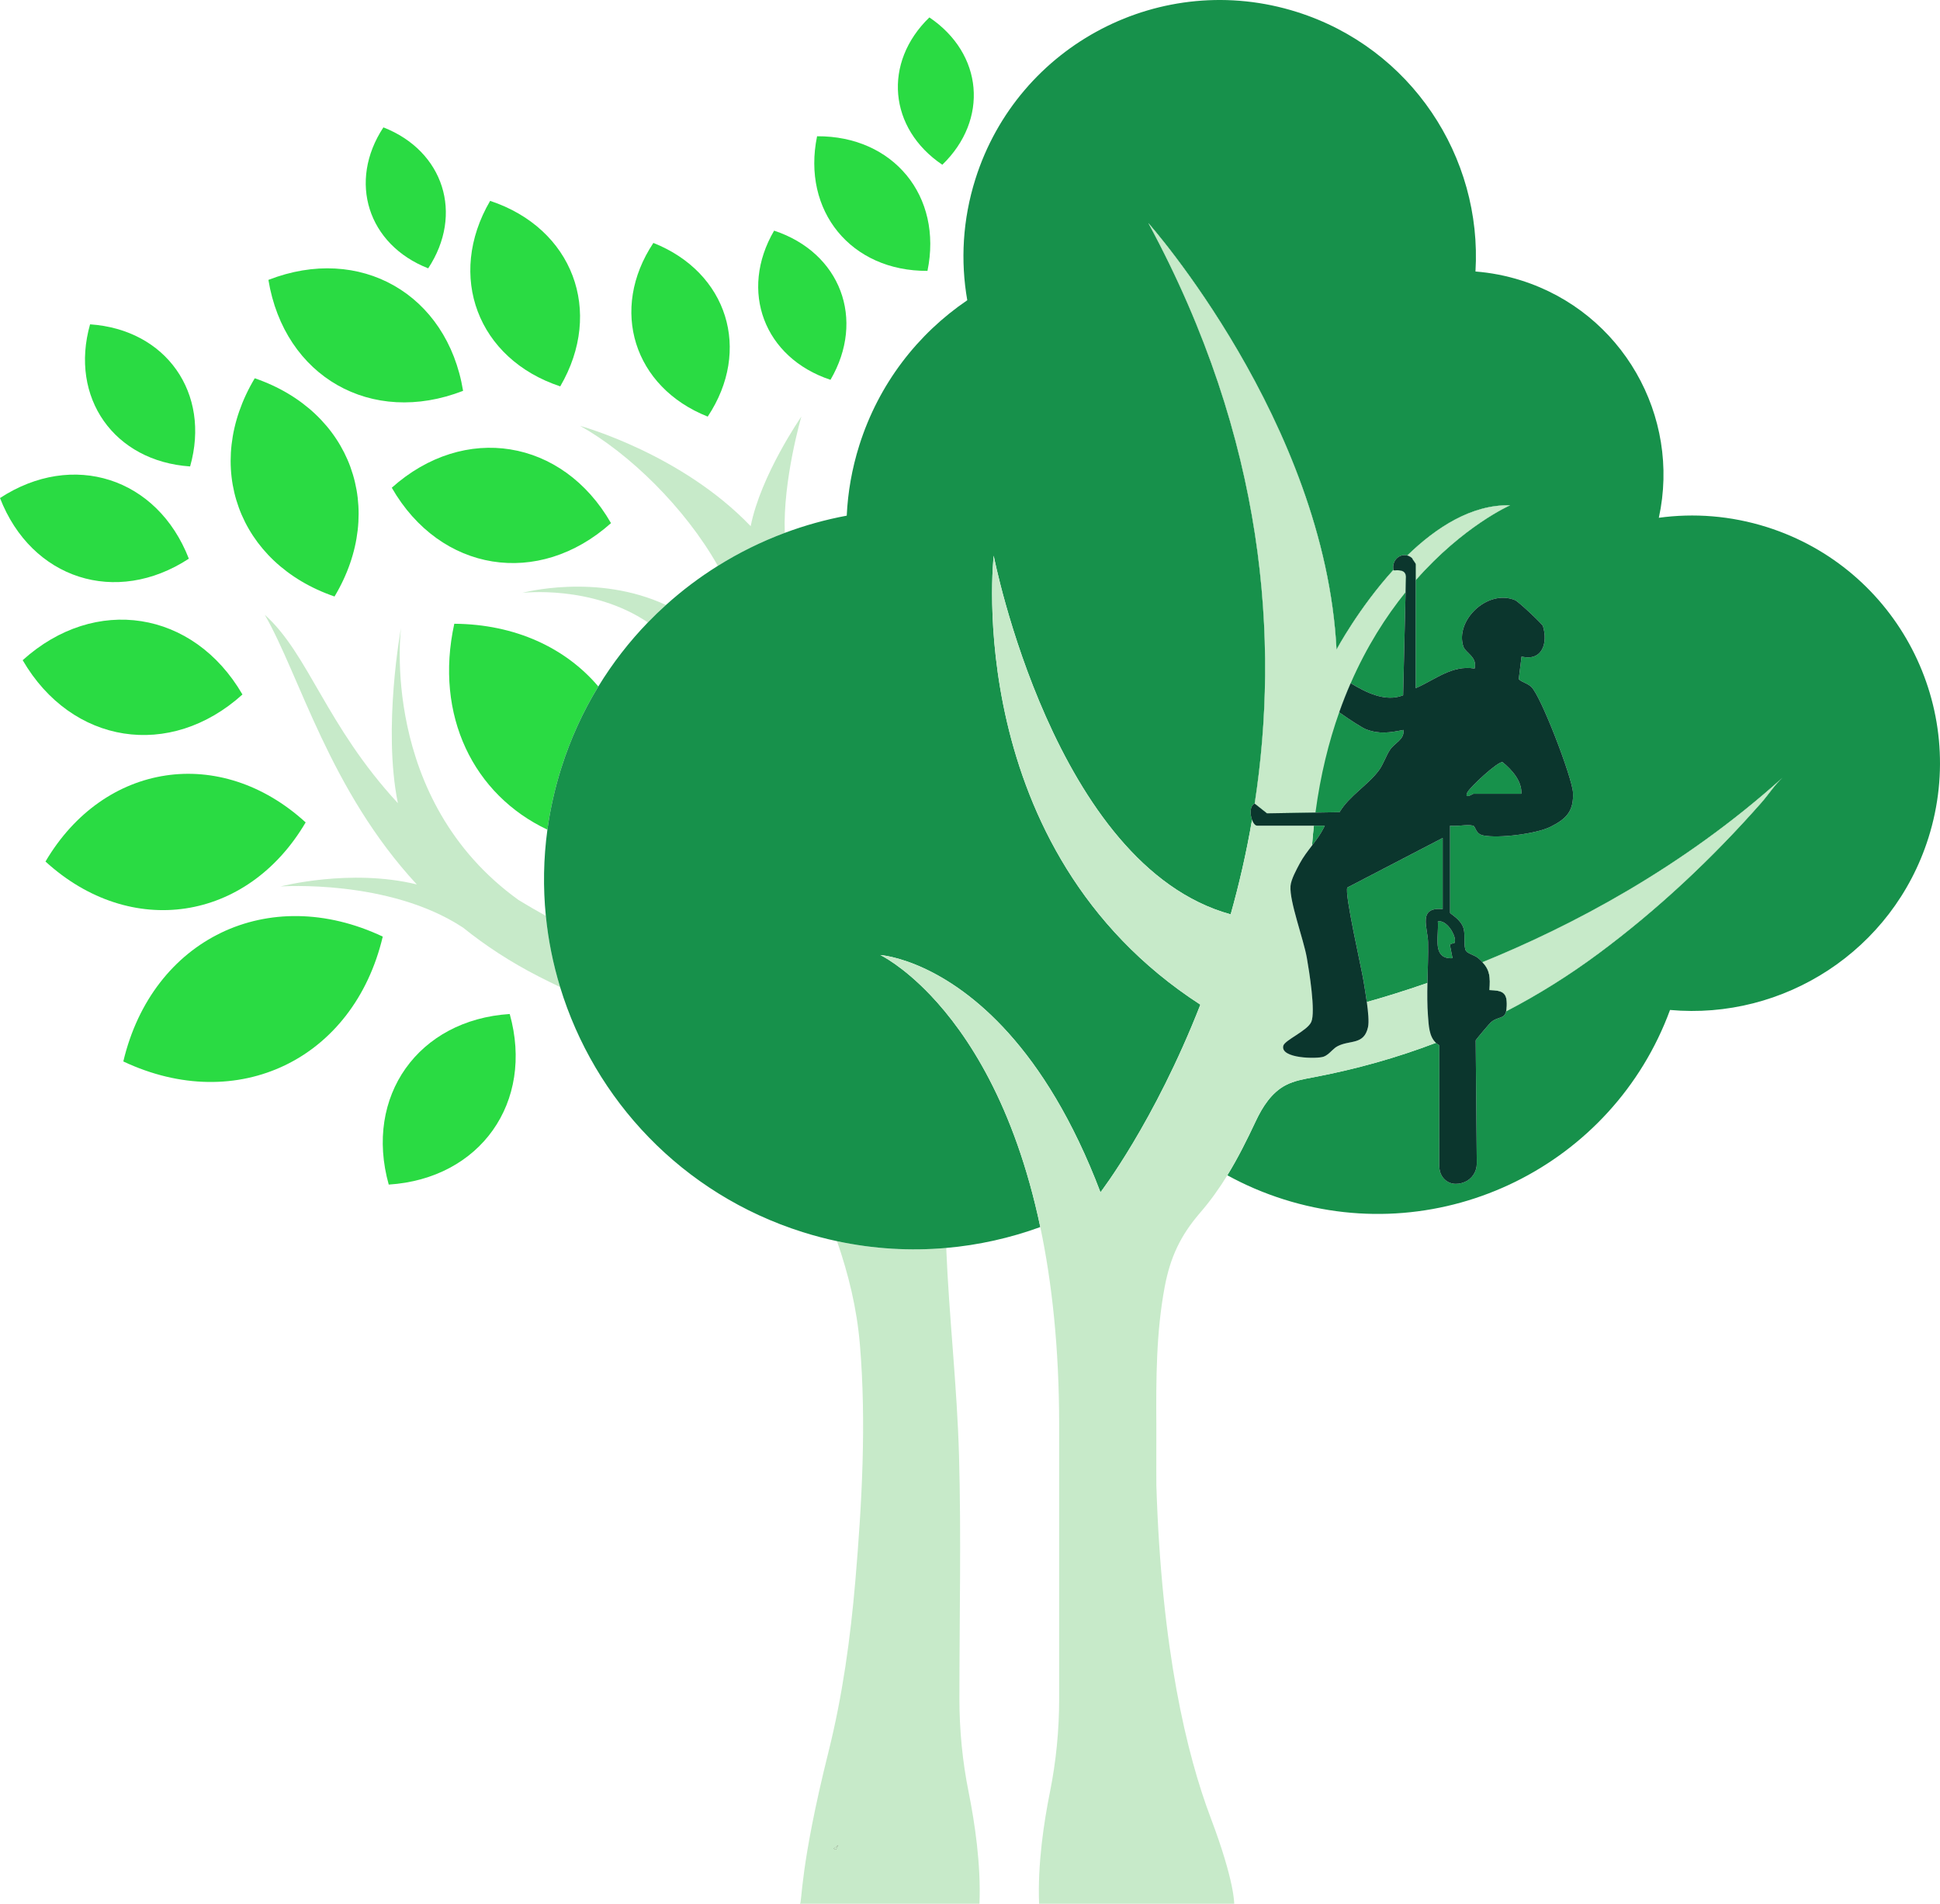 <?xml version="1.0" encoding="UTF-8"?>
<svg id="Layer_7" data-name="Layer 7" xmlns="http://www.w3.org/2000/svg" viewBox="0 0 1249.63 1226.48">
  <defs>
    <style>
      .cls-1 {
        fill: #0b362d;
      }

      .cls-2 {
        fill: #17914b;
      }

      .cls-3 {
        fill: #302815;
      }

      .cls-4 {
        fill: #2adb43;
      }

      .cls-5 {
        fill: #c7eac9;
      }
    </style>
  </defs>
  <polygon class="cls-3" points="763.4 1191.04 761.81 1191.79 760.1 1188.53 763.4 1191.04"/>
  <polygon class="cls-3" points="540.14 1188.53 538.43 1191.79 536.84 1191.04 540.14 1188.53"/>
  <polygon class="cls-3" points="763.4 1191.04 761.81 1191.79 760.1 1188.53 763.4 1191.04"/>
  <polygon class="cls-3" points="540.14 1188.53 538.43 1191.79 536.84 1191.04 540.14 1188.53"/>
  <path class="cls-4" d="M385.41,442.26c-9.84,16.12-17.9,33.67-23.85,52.49-4.17,13.19-7.13,26.48-8.95,39.75-47.47-22.4-72.95-73.48-59.98-132.65,39.35.28,71.78,15.64,92.78,40.41h0Z"/>
  <path class="cls-4" d="M261.28,688.3c-14.1,19.88-18.85,46.41-10.88,74.86,58.97-3.8,93.85-53.01,77.93-109.9-29.49,1.9-52.94,15.15-67.04,35.04h0Z"/>
  <path class="cls-4" d="M142.44,600.92c-30.24,14.55-53.64,43.33-63.01,82.91,73.56,34.72,148.37-1.29,167.12-80.43-36.78-17.37-73.86-17.04-104.11-2.49h0Z"/>
  <path class="cls-4" d="M106.65,499.62c-30.32,4.56-58.5,23.39-77.35,55.42,54.87,50.13,129.9,38.85,167.58-25.21-27.43-25.07-59.9-34.78-90.23-30.22h0Z"/>
  <path class="cls-4" d="M466.96,203.5c-6.33-20.24-22.19-37.51-46.09-47-28.45,42.83-12.78,92.92,35,111.89,14.23-21.41,17.42-44.64,11.09-64.89h0Z"/>
  <path class="cls-4" d="M91.04,400.2c-25.61-4-53.11,4.05-76.43,25.12,31.57,54.33,94.94,64.22,141.56,22.1-15.78-27.17-39.51-43.22-65.13-47.22Z"/>
  <path class="cls-4" d="M328.79,289.53c-25.55-4.13-53.05,3.77-76.43,24.68,31.23,54.41,94.45,64.62,141.21,22.81-15.61-27.21-39.22-43.36-64.78-47.48h0Z"/>
  <path class="cls-4" d="M70.8,309.32c-22.01-7.07-47.35-3.79-70.8,11.54,20.28,52.23,74.74,69.73,121.64,39.07-10.14-26.12-28.82-43.54-50.84-50.62h0Z"/>
  <path class="cls-4" d="M253.85,184.01c-22.69-12.93-51.47-15.19-80.96-3.69,10.28,62.46,66.43,94.46,125.4,71.47-5.14-31.23-21.74-54.84-44.44-67.77h0Z"/>
  <path class="cls-4" d="M368.83,177.63c-8.17-21.62-26.52-39.41-53.12-48.22-28.25,48.39-8.03,101.9,45.16,119.51,14.13-24.2,16.13-49.66,7.96-71.29Z"/>
  <path class="cls-4" d="M541.35,187.36c-6.57-17.39-21.32-31.69-42.71-38.77-22.71,38.91-6.46,81.94,36.31,96.1,11.36-19.46,12.97-39.94,6.4-57.33h0Z"/>
  <path class="cls-4" d="M584.02,112.98c-12.87-15.69-33.12-25.34-57.71-25.2-9.91,48.18,21.92,87.01,71.11,86.73,4.96-24.09-.52-45.84-13.39-61.53h0Z"/>
  <path class="cls-4" d="M113.63,238.26c-11.66-16.57-31.12-27.65-55.61-29.31-13.39,47.24,15.46,88.23,64.44,91.55,6.7-23.62,2.83-45.67-8.83-62.24Z"/>
  <path class="cls-4" d="M284.59,120.09c-5.22-16.43-18.17-30.41-37.63-38.03-22.97,34.91-10.05,75.56,28.86,90.81,11.49-17.46,13.99-36.34,8.77-52.78Z"/>
  <path class="cls-4" d="M627.07,56.55c-1.51-17.17-11.1-33.64-28.42-45.33-30.04,29.05-26.31,71.55,8.33,94.92,15.02-14.53,21.59-32.41,20.08-49.59h0Z"/>
  <path class="cls-4" d="M225.72,300.86c-9.3-25.44-30.56-46.51-61.62-57.17-33.71,56.34-10.71,119.28,51.38,140.6,16.86-28.17,19.53-57.98,10.23-83.43h0Z"/>
  <g>
    <path class="cls-5" d="M351.59,590.04c-6.12-3.39-11.96-6.79-17.56-10.21-90.09-64.86-75.71-175.39-75.71-175.39,0,0-11.95,64.39-2.02,113-46.39-50.2-57.44-95.98-85.74-121.38,22.71,39.54,41.64,112.91,97.92,173.73-42.82-10.48-87.79,1.31-87.79,1.31,0,0,69.85-4.99,117.55,26.5h.02c14.33,11.53,30.52,22.2,48.97,31.61,4.49,2.29,9.02,4.52,13.56,6.71-4.54-14.87-7.65-30.23-9.2-45.88h0ZM516.19,268.38s-26.11,37.62-32.65,70.61c-44.34-46.36-108.41-64.22-109.88-64.63,31.42,17.54,67.47,52.51,88.74,90.19,13.61-8.51,28.05-15.64,43.1-21.25-1.27-34.04,10.69-74.92,10.69-74.92ZM623.95,1154.66c-3.99-19.83-5.96-40.01-5.96-60.23,0-52.15,1.2-104.31-.24-156.46-1.23-44.72-6.43-89.3-8.25-133.99-23.08,2.03-46.75.69-70.34-4.36,7.35,21.24,12.75,43.08,14.73,66.58,4.23,50.09,1.33,102.08-2.92,152.07-3.15,37.14-8.3,74.27-17.34,110.47-18.63,74.58-16.94,97.74-18.39,97.74h115.67c1.04-25.32-3.1-52.63-6.96-71.82h0ZM538.43,1191.78l-1.59-.75,3.3-2.51-1.71,3.26h0Z"/>
    <path class="cls-5" d="M428.98,389.76c-4,3.59-7.89,7.34-11.66,11.24-36.12-24.4-80.84-19.05-80.84-19.05,0,0,47.7-13,92.5,7.81Z"/>
  </g>
  <path class="cls-2" d="M1242.17,539.79c-23.01,72.81-93.39,117.5-166.44,110.87-36.76,100.07-146.12,154.48-248.82,122.03-12.84-4.06-24.97-9.28-36.33-15.53,6.79-11.04,12.55-22.61,18.35-34.94,4.32-9.19,10.13-18.28,19.1-23.03,5.58-2.96,11.95-4,18.15-5.18,27.23-5.16,53.5-12.53,78.76-22.18.64.59,1.37,1.12,2.2,1.57l-.05,77.75c0,2.55.69,5.1,2.17,7.18,3.34,4.66,8.97,5.35,14.18,3.19,4.81-1.99,7.87-6.79,7.82-11.99l-.7-79.26c.3-.75,9.08-11.14,10-11.87,4.68-3.7,8.37-1.78,9.6-6.85,20.54-10.66,40.34-23.02,59.36-37.12,38.36-28.45,73.52-61.51,105.08-97.34,4.47-5.08,8.54-11.5,13.56-16.03-64.66,58.26-136.37,95.69-193.24,118.83-.77-.83-1.66-1.68-2.67-2.57-2.17-1.91-6.92-3.02-7.95-4.71-1.7-2.79-.32-9.75-1.51-14.3-1.57-6.04-8.74-9.55-8.74-10.24v-56.14c4.36.68,10.82-1,14.71-.04,1.98.49,1.41,5.29,6.69,6.34,9.97,1.98,34.18-1.02,43.37-5.61,10.3-5.14,14.98-10.23,14.4-22.09-.44-9.32-20.65-62.37-26.88-68.03-2.75-2.51-5.59-2.72-8.06-4.93l1.81-14.6c13.34,3.26,17.12-8.7,13.78-19.63-.39-1.3-15.73-15.82-18.05-16.75-17.94-7.21-38.78,13.36-33.18,30.01,1.37,4.05,9.13,6.62,7.22,14.11-14.62-2.45-25.39,7.22-37.96,12.65v-69.55c30.96-35.21,60.83-48.28,60.83-48.28-24.76-.62-47.7,14.3-66.27,32.36-.29-.08-.57-.14-.86-.18-4.72-.68-9.14,3.79-8.03,9.39-22.49,24.76-36.66,51.38-36.66,51.38-7.49-146.53-121.19-274.75-121.19-274.75,75.66,140.02,84.53,269.6,68.47,374l-.02-.02c-.1.04-.2.1-.29.16-2.87,1.65-2.71,6.73-1.39,10.31-3.68,21.46-8.4,41.8-13.77,60.88-113.76-31.26-152.64-231.05-152.64-231.05,0,0-21.62,189.11,133.13,289.23-29.7,75.93-64.36,120.88-64.36,120.88-35.85-94.51-83.98-130.66-113.92-144.43-16.79-7.72-27.86-8.41-27.86-8.41,0,0,14.05,6.65,32.34,25.89,23.51,24.75,54.04,70.32,70.69,149.35-19.39,7.06-39.75,11.63-60.6,13.46-23.08,2.03-46.75.69-70.34-4.36-7.41-1.59-14.82-3.54-22.19-5.87-77.76-24.57-134.05-85.32-156.18-157.83-4.54-14.87-7.65-30.23-9.2-45.88-1.82-18.24-1.53-36.86,1.02-55.54,1.82-13.27,4.78-26.56,8.95-39.75,5.95-18.82,14.01-36.37,23.85-52.49,9.18-15.06,19.92-28.86,31.91-41.26,3.77-3.9,7.66-7.65,11.66-11.24,10.41-9.41,21.6-17.83,33.42-25.21,13.61-8.51,28.05-15.64,43.1-21.25,12.91-4.83,26.27-8.55,39.92-11.09.7-15.07,3.34-30.29,8.1-45.36,12.52-39.62,37.64-71.76,69.54-93.42-4.43-25.26-3.02-51.94,5.24-78.09,27.46-86.9,120.17-135.09,207.07-107.63,73.67,23.28,119.5,93.44,115.04,167.2,9.79.77,19.65,2.65,29.42,5.74,65.2,20.6,102.98,87.4,88.69,152.92,22.65-3.09,46.33-1.35,69.58,5.99,84.03,26.56,130.62,116.2,104.07,200.23Z"/>
  <path class="cls-2" d="M933.97,608.84h0l1.66,8.48c-.86.05-1.64.03-2.35-.04-.19-.01-.38-.03-.56-.07-.21-.03-.4-.06-.58-.1-.09-.02-.19-.04-.27-.07-.17-.03-.33-.07-.48-.12-.28-.09-.55-.18-.79-.29-.16-.06-.31-.13-.46-.21-.88-.45-1.58-1.05-2.14-1.76-.09-.12-.19-.24-.27-.37-.68-1-1.13-2.2-1.4-3.55-.04-.17-.07-.34-.09-.51-.02-.13-.04-.26-.07-.39-.04-.27-.08-.56-.1-.85-.04-.38-.08-.78-.1-1.18v-.17c-.23-4.56.57-9.9.19-14.03,2.92-.67,5.98,1.72,8.13,4.79.12.16.22.31.32.46.11.16.21.32.31.48.1.17.2.33.3.49.78,1.35,1.38,2.77,1.71,4.04.03.11.05.22.07.31.05.18.08.35.11.54.02.11.04.23.05.35.12.96.04,1.8-.28,2.41-.2.36-2.67.29-2.9,1.36Z"/>
  <path class="cls-2" d="M979.94,511.37h-30.86c-.27,0-6.06,3.87-3.94-.78,1.49-3.28,19.6-20.13,22.7-19.61,5.99,4.92,12.65,12.22,12.1,20.39Z"/>
  <path class="cls-2" d="M905.63,371.45l-.24,10.07-.29,12.17-1.29,54.25c-11.36,4.53-23.83-1.75-33.78-7.79-2.61,5.97-5.08,12.21-7.39,18.75,7.23,5.15,15.02,10.08,17.24,10.93,8.54,3.28,15.47,2.17,24.09.43.95,6.11-5.68,8.34-8.58,12.74-2.8,4.24-4.18,9.21-7.22,13.34-7.06,9.53-19.05,16.34-25.31,26.9l-10.44.17-5.08.08-31.24.5-7.91-6.26c16.06-104.4,7.19-233.98-68.47-374,0,0,113.7,128.22,121.19,274.75,0,0,14.17-26.62,36.66-51.38.02.1.04.21.07.32,0,0,.02.02.03.02,3.68-.14,7.64-.41,7.96,4.01Z"/>
  <path class="cls-2" d="M972.73,325.53s-29.87,13.07-60.83,48.28v-10.31c0-.7-1.97-2.79-2.37-3.94-.99-.85-2.03-1.39-3.07-1.67,18.57-18.06,41.51-32.98,66.27-32.36Z"/>
  <path class="cls-2" d="M853.36,531.93c-.18.41-.37.81-.58,1.22-2.05,4.15-4.83,7.86-7.65,11.56.33-4.34.72-8.6,1.18-12.78h7.05Z"/>
  <path class="cls-2" d="M929.3,539.84v45.86c-16.28-1.58-9.6,12.03-9.42,21.28.17,8.5-.22,17.44-.41,26.28-15.08,5.24-28.3,9.27-39.04,12.29-.69-4.99-1.54-9.85-2.01-12.94-1.31-8.62-12.61-57.3-10.52-60.84l61.4-31.93Z"/>
  <path class="cls-2" d="M1148.16,501.06c-5.02,4.53-9.09,10.95-13.56,16.03-31.56,35.83-66.72,68.89-105.08,97.34-19.02,14.1-38.82,26.46-59.36,37.12.21-.88.35-1.97.41-3.35.36-8.9-2.71-10.08-11.14-10.37.58-8.37.26-12.78-4.51-17.94,56.87-23.14,128.58-60.57,193.24-118.83Z"/>
  <g>
    <path class="cls-5" d="M905.63,371.45l-.24,10.07c-12.58,15.58-25.01,34.92-35.36,58.63-2.61,5.97-5.08,12.21-7.39,18.75-6.74,19.02-12.09,40.47-15.3,64.59l-31.24.5-7.91-6.26c16.06-104.4,7.19-233.98-68.47-374,0,0,113.7,128.22,121.19,274.75,0,0,14.17-26.62,36.66-51.38.02.1.04.21.07.32,0,0,.02.02.03.02,3.68-.14,7.64-.41,7.96,4.01Z"/>
    <path class="cls-5" d="M972.73,325.53s-29.87,13.07-60.83,48.28v-10.31c0-.7-1.97-2.79-2.37-3.94-.99-.85-2.03-1.39-3.07-1.67,18.57-18.06,41.51-32.98,66.27-32.36Z"/>
    <path class="cls-5" d="M924.94,671.83c-25.26,9.65-51.53,17.02-78.76,22.18-6.2,1.18-12.57,2.22-18.15,5.18-8.97,4.75-14.78,13.84-19.1,23.03-5.8,12.33-11.56,23.9-18.35,34.94-5.11,8.32-10.82,16.35-17.58,24.19-12.65,14.67-19.19,28.66-22.78,47.76-5.49,29.19-5.57,59.5-5.37,89.09,0,14.13,0,19.24-.02,28.96l.03,9.71c3.3,106.14,19.59,173.55,35.05,214.41,15.46,40.87,15.09,55.2,15.09,55.2h-125.67c-1.04-25.33,3.09-52.63,6.96-71.83,3.99-19.83,5.96-40,5.96-60.22v-176.23c0-50.05-4.68-92.23-12.15-127.68-16.65-79.03-47.18-124.6-70.69-149.35-18.29-19.24-32.34-25.89-32.34-25.89,0,0,11.07.69,27.86,8.41,29.94,13.77,78.07,49.92,113.92,144.43,0,0,34.66-44.95,64.36-120.88-154.75-100.12-133.13-289.23-133.13-289.23,0,0,38.88,199.79,152.64,231.05,5.37-19.08,10.09-39.42,13.77-60.88.27.73.59,1.4.94,1.96.69,1.09,1.49,1.79,2.3,1.79h36.58c-.46,4.18-.85,8.44-1.18,12.78-2.82,3.69-5.67,7.38-7.86,11.47-2.08,3.87-5.71,10.47-6,14.68-.71,10.04,8.37,34.05,10.51,46.17,1.48,8.38,5.78,34.9,2.85,41.38-2.59,5.71-17.02,11.64-18.01,15.32-2.07,8.34,21.91,8.55,25.99,7.02,2.25-.85,3.78-2.42,5.37-3.94,1.13-1.07,2.28-2.12,3.75-2.87,7.96-4.06,16.91-.58,19.47-12.25.72-3.29.1-9.81-.77-16.14,10.74-3.02,23.96-7.05,39.04-12.29-.16,7.23-.18,14.4.35,21.22.48,6.16.66,13.24,5.12,17.35Z"/>
    <path class="cls-1" d="M1013.22,510.53c-.44-9.32-20.65-62.37-26.88-68.03-2.75-2.51-5.59-2.72-8.06-4.93l1.81-14.6c13.34,3.26,17.12-8.7,13.78-19.63-.39-1.3-15.73-15.82-18.05-16.75-17.94-7.21-38.78,13.36-33.18,30.01,1.37,4.05,9.13,6.62,7.22,14.11-14.62-2.45-25.39,7.22-37.96,12.65v-79.86c0-.7-1.97-2.79-2.37-3.94-.99-.85-2.03-1.39-3.07-1.67-.29-.08-.57-.14-.86-.18-4.72-.68-9.14,3.79-8.03,9.39.02.1.04.21.07.32,0,0,.02.02.03.02,3.68-.14,7.64-.41,7.96,4.01l-.24,10.07-.29,12.17-1.29,54.25c-11.36,4.53-23.83-1.75-33.78-7.79-2.61,5.97-5.08,12.21-7.39,18.75,7.23,5.15,15.02,10.08,17.24,10.93,8.54,3.28,15.47,2.17,24.09.43.95,6.11-5.68,8.34-8.58,12.74-2.8,4.24-4.18,9.21-7.22,13.34-7.06,9.53-19.05,16.34-25.31,26.9l-10.44.17-5.08.08-31.24.5-7.91-6.26-.02-.02c-.1.04-.2.1-.29.16-2.87,1.65-2.71,6.73-1.39,10.31.27.73.59,1.4.94,1.96.69,1.09,1.49,1.79,2.3,1.79h43.63c-.18.41-.37.81-.58,1.22-2.05,4.15-4.83,7.86-7.65,11.56-2.82,3.69-5.67,7.38-7.86,11.47-2.08,3.87-5.71,10.47-6,14.68-.71,10.04,8.37,34.05,10.51,46.17,1.48,8.38,5.78,34.9,2.85,41.38-2.59,5.71-17.02,11.64-18.01,15.32-2.07,8.34,21.91,8.55,25.99,7.02,2.25-.85,3.78-2.42,5.37-3.94,1.13-1.07,2.28-2.12,3.75-2.87,7.96-4.06,16.91-.58,19.47-12.25.72-3.29.1-9.81-.77-16.14-.69-4.99-1.54-9.85-2.01-12.94-1.31-8.62-12.61-57.3-10.52-60.84l61.4-31.93v45.86c-16.28-1.58-9.6,12.03-9.42,21.28.17,8.5-.22,17.44-.41,26.28-.16,7.23-.18,14.4.35,21.22.48,6.16.66,13.24,5.12,17.35.64.59,1.37,1.12,2.2,1.57l-.05,77.75c0,2.55.69,5.1,2.17,7.18,3.34,4.66,8.97,5.35,14.18,3.19,4.81-1.99,7.87-6.79,7.82-11.99l-.7-79.26c.3-.75,9.08-11.14,10-11.87,4.68-3.7,8.37-1.78,9.6-6.85.21-.88.35-1.97.41-3.35.36-8.9-2.71-10.08-11.14-10.37.58-8.37.26-12.78-4.51-17.94-.77-.83-1.66-1.68-2.67-2.57-2.17-1.91-6.92-3.02-7.95-4.71-1.7-2.79-.32-9.75-1.51-14.3-1.57-6.04-8.74-9.55-8.74-10.24v-56.14c4.36.68,10.82-1,14.71-.04,1.98.49,1.41,5.29,6.69,6.34,9.97,1.98,34.18-1.02,43.37-5.61,10.3-5.14,14.98-10.23,14.4-22.09ZM934.28,598.4c.12.16.22.31.32.46.11.16.21.32.31.48.1.17.2.33.3.49.78,1.35,1.38,2.77,1.71,4.04.03.11.05.22.07.31.05.18.08.35.11.54.02.11.04.23.05.35.12.96.04,1.8-.28,2.41-.2.36-2.67.29-2.9,1.36h0l1.66,8.48c-.86.05-1.64.03-2.35-.04-.19-.01-.38-.03-.56-.07-.21-.03-.4-.06-.58-.1-.09-.02-.19-.04-.27-.07-.17-.03-.33-.07-.48-.12-.28-.09-.55-.18-.79-.29-.16-.06-.31-.13-.46-.21-.88-.45-1.58-1.05-2.14-1.76-.09-.12-.19-.24-.27-.37-.68-1-1.13-2.2-1.4-3.55-.04-.17-.07-.34-.09-.51-.02-.13-.04-.26-.07-.39-.04-.27-.08-.56-.1-.85-.04-.38-.08-.78-.1-1.18v-.17c-.23-4.56.57-9.9.19-14.03,2.92-.67,5.98,1.72,8.13,4.79ZM979.94,511.37h-30.86c-.27,0-6.06,3.87-3.94-.78,1.49-3.28,19.6-20.13,22.7-19.61,5.99,4.92,12.65,12.22,12.1,20.39Z"/>
    <path class="cls-5" d="M1148.16,501.06c-5.02,4.53-9.09,10.95-13.56,16.03-31.56,35.83-66.72,68.89-105.08,97.34-19.02,14.1-38.82,26.46-59.36,37.12.21-.88.35-1.97.41-3.35.36-8.9-2.71-10.08-11.14-10.37.58-8.37.26-12.78-4.51-17.94,56.87-23.14,128.58-60.57,193.24-118.83Z"/>
    <polygon class="cls-5" points="538.43 1191.79 540.14 1188.53 536.84 1191.04 538.43 1191.79"/>
    <path class="cls-5" d="M554.93,927.51c.03-3.06.04-6.16.04-9.3h-.04v9.3Z"/>
  </g>
</svg>